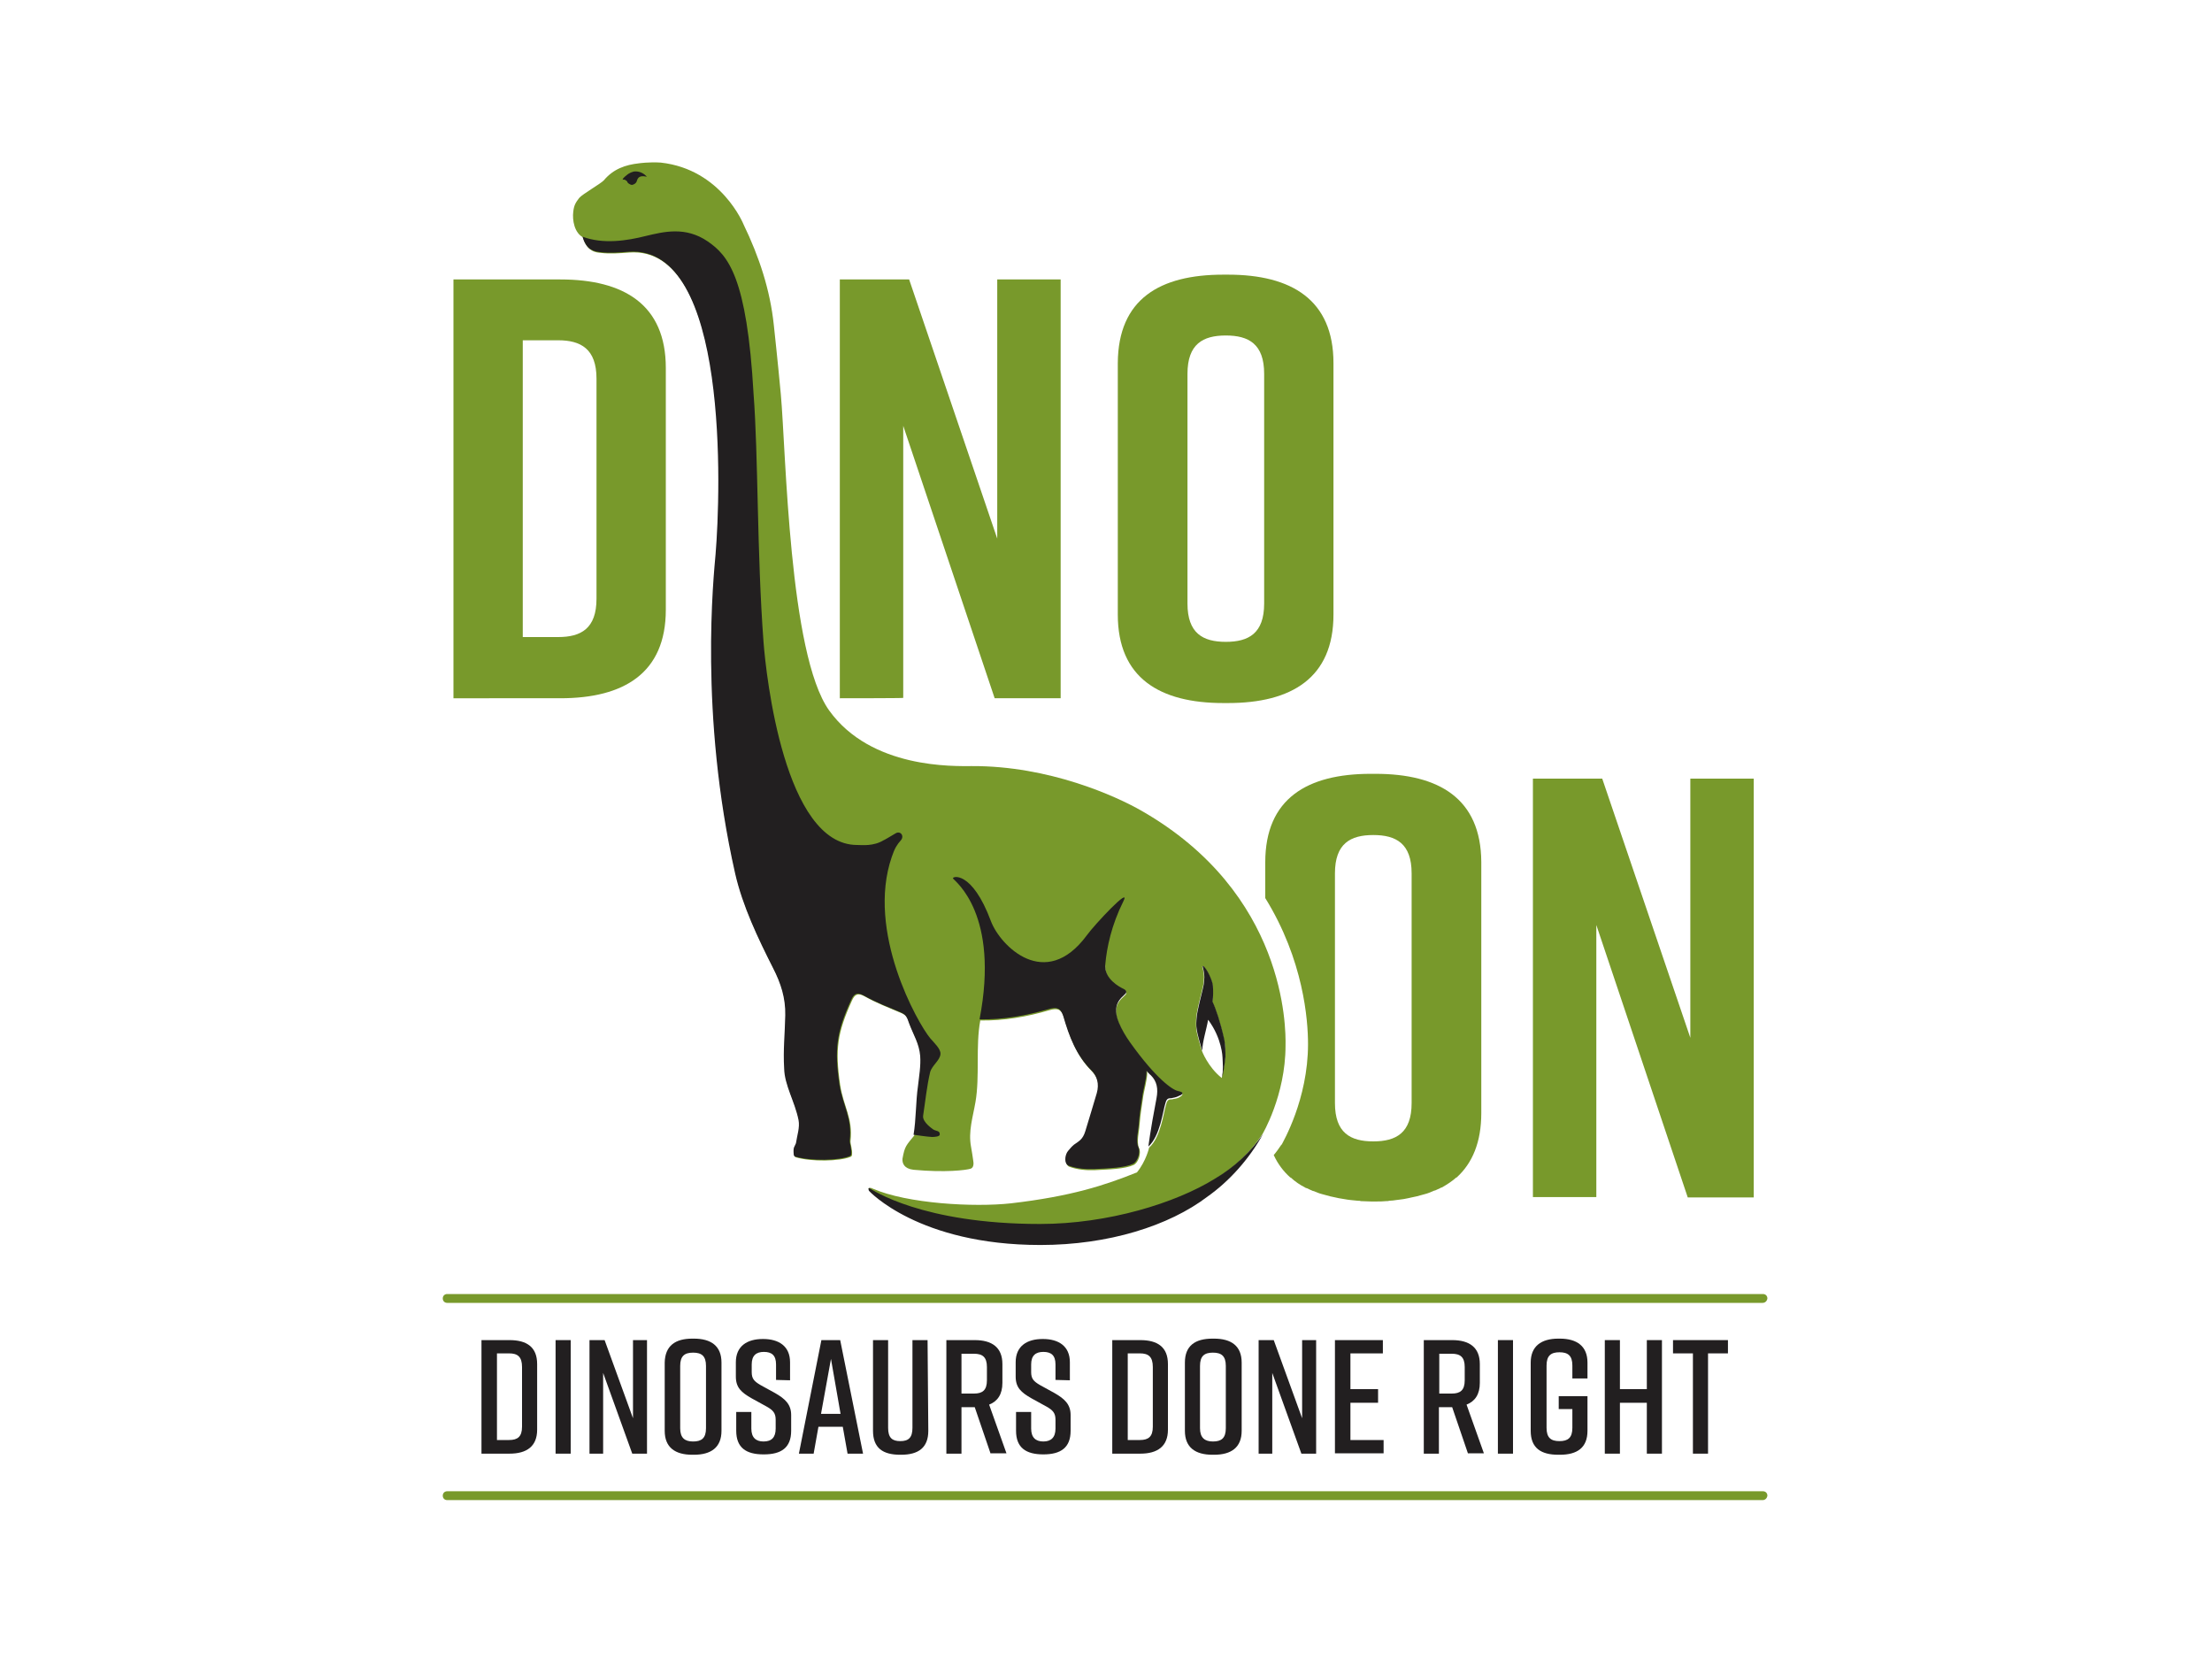 <?xml version="1.0" encoding="UTF-8"?> <svg xmlns="http://www.w3.org/2000/svg" xmlns:xlink="http://www.w3.org/1999/xlink" version="1.0" id="katman_1" x="0px" y="0px" viewBox="0 0 600 450" style="enable-background:new 0 0 600 450;" xml:space="preserve"> <style type="text/css"> .st0{fill:#78992B;} .st1{fill:#221F20;} .st2{fill:#81983C;} </style> <g> <path class="st0" d="M415.8,324.8V211.2h18.8l23.9,70.3v-70.3h17.2v113.6h-17.9L433,250.9v73.8H415.8z"></path> <g> <path class="st0" d="M478.1,353.4H121.3c-0.7,0-1.2-0.5-1.2-1.2c0-0.7,0.5-1.2,1.2-1.2h356.9c0.7,0,1.2,0.5,1.2,1.2 C479.3,352.9,478.8,353.4,478.1,353.4"></path> <path class="st0" d="M478.1,406.9H121.3c-0.7,0-1.2-0.5-1.2-1.2c0-0.7,0.5-1.2,1.2-1.2h356.9c0.7,0,1.2,0.5,1.2,1.2 C479.3,406.4,478.8,406.9,478.1,406.9"></path> <g> <g> <path class="st1" d="M145.7,370v17.8c0,4.5-2.8,6.5-7.5,6.5h-7.6v-30.8h7.6C142.9,363.5,145.7,365.4,145.7,370z M138.1,367.1 h-3.3v23.5h3.3c2.3,0,3.5-0.9,3.5-3.6v-16.2C141.6,368,140.4,367.1,138.1,367.1z"></path> <path class="st1" d="M150.7,394.3v-30.8h4.1v30.8H150.7z"></path> <path class="st1" d="M159.9,394.3v-30.8h4.1l7.7,21.2v-21.2h3.8v30.8h-4l-7.9-21.9v21.9H159.9z"></path> <path class="st1" d="M187.8,363.1h0.4c4.7,0,7.5,2,7.5,6.5v18.5c0,4.5-2.8,6.5-7.5,6.5h-0.4c-4.7,0-7.5-2-7.5-6.5v-18.5 C180.4,365,183.2,363.1,187.8,363.1z M188,391c2.3,0,3.5-0.9,3.5-3.6v-16.9c0-2.7-1.2-3.6-3.5-3.6c-2.3,0-3.5,0.9-3.5,3.6v16.9 C184.5,390,185.7,391,188,391z"></path> <path class="st1" d="M210.5,374.3v-4.2c0-2.5-1.2-3.4-3.3-3.4c-2.1,0-3.3,1-3.3,3.4v2.1c0,1.8,0.7,2.5,2.4,3.5l4,2.2 c2.6,1.5,4.3,3,4.3,5.9v4.3c0,4.6-2.7,6.4-7.4,6.4h-0.1c-4.7,0-7.4-1.8-7.4-6.4V383h4.1v4.5c0,2.4,1.2,3.5,3.3,3.5 c2.2,0,3.3-1.1,3.3-3.5v-2.4c0-1.8-0.7-2.6-2.5-3.6l-4-2.2c-2.8-1.6-4.3-2.9-4.3-5.9v-3.9c0-4.4,3.1-6.3,7.3-6.3h0.1 c4.2,0,7.3,1.9,7.3,6.3v4.9L210.5,374.3L210.5,374.3z"></path> <path class="st1" d="M228.6,387H222l-1.3,7.3h-4l6.1-30.8h5.1l6.2,30.8h-4.2L228.6,387z M228,383.5l-2.6-14.9l-2.7,14.9H228z"></path> <path class="st1" d="M251.8,388.1c0,4.6-2.7,6.5-7.4,6.5h-0.2c-4.7,0-7.4-1.8-7.4-6.5v-24.6h4.1v23.8c0,2.7,1.1,3.6,3.3,3.6 s3.3-0.9,3.3-3.6v-23.8h4.1L251.8,388.1L251.8,388.1z"></path> <path class="st1" d="M268.7,394.3l-4.3-12.6h0h-3.6v12.6h-4.1v-30.8h7.7c4.7,0,7.5,2,7.5,6.5v5.1c0,3.1-1.3,5-3.6,5.9l4.7,13.2 H268.7z M260.8,378h3.4c2.3,0,3.5-0.9,3.5-3.6v-3.6c0-2.7-1.2-3.6-3.5-3.6h-3.4V378z"></path> <path class="st1" d="M286.3,374.3v-4.2c0-2.5-1.2-3.4-3.3-3.4s-3.3,1-3.3,3.4v2.1c0,1.8,0.7,2.5,2.4,3.5l4,2.2 c2.6,1.5,4.3,3,4.3,5.9v4.3c0,4.6-2.7,6.4-7.4,6.4H283c-4.7,0-7.4-1.8-7.4-6.4V383h4.1v4.5c0,2.4,1.2,3.5,3.3,3.5 s3.3-1.1,3.3-3.5v-2.4c0-1.8-0.7-2.6-2.5-3.6l-4-2.2c-2.8-1.6-4.3-2.9-4.3-5.9v-3.9c0-4.4,3.1-6.3,7.3-6.3h0.1 c4.2,0,7.3,1.9,7.3,6.3v4.9L286.3,374.3L286.3,374.3z"></path> <path class="st1" d="M316.8,370v17.8c0,4.5-2.8,6.5-7.5,6.5h-7.6v-30.8h7.6C314,363.5,316.8,365.4,316.8,370z M309.2,367.1h-3.3 v23.5h3.3c2.3,0,3.5-0.9,3.5-3.6v-16.2C312.7,368,311.5,367.1,309.2,367.1z"></path> <path class="st1" d="M328.9,363.1h0.4c4.7,0,7.5,2,7.5,6.5v18.5c0,4.5-2.8,6.5-7.5,6.5h-0.4c-4.7,0-7.5-2-7.5-6.5v-18.5 C321.4,365,324.2,363.1,328.9,363.1z M329,391c2.3,0,3.5-0.9,3.5-3.6v-16.9c0-2.7-1.2-3.6-3.5-3.6c-2.3,0-3.5,0.9-3.5,3.6v16.9 C325.5,390,326.8,391,329,391z"></path> <path class="st1" d="M341.4,394.3v-30.8h4.1l7.7,21.2v-21.2h3.8v30.8h-4l-7.9-21.9v21.9H341.4z"></path> <path class="st1" d="M362.1,394.3v-30.8h13v3.6h-8.8v9.7h7.5v3.7h-7.5v10.1h9v3.6H362.1z"></path> <path class="st1" d="M398.2,394.3l-4.3-12.6h0h-3.6v12.6h-4.1v-30.8h7.7c4.7,0,7.5,2,7.5,6.5v5.1c0,3.1-1.3,5-3.6,5.9l4.7,13.2 H398.2z M390.4,378h3.4c2.3,0,3.5-0.9,3.5-3.6v-3.6c0-2.7-1.2-3.6-3.5-3.6h-3.4V378z"></path> <path class="st1" d="M406.3,394.3v-30.8h4.1v30.8H406.3z"></path> <path class="st1" d="M430.6,388.1c0,4.6-2.8,6.5-7.5,6.5h-0.4c-4.7,0-7.5-1.8-7.5-6.5v-18.5c0-4.4,2.8-6.5,7.5-6.5h0.4 c4.7,0,7.5,2.1,7.5,6.5v4.3h-4.1v-3.5c0-2.7-1.2-3.6-3.5-3.6c-2.3,0-3.5,0.9-3.5,3.6v16.9c0,2.7,1.2,3.6,3.5,3.6 c2.3,0,3.5-0.9,3.5-3.6v-5.1h-3.7v-3.5h7.8V388.1z"></path> <path class="st1" d="M439.4,363.5v13.3h7.3v-13.3h4.1v30.8h-4.1v-13.8h-7.3v13.8h-4.1v-30.8H439.4z"></path> <path class="st1" d="M468.7,367.1h-5.4v27.2h-4.1v-27.2h-5.4v-3.6h14.9V367.1z"></path> </g> </g> </g> <path class="st0" d="M180.6,99.8v65.6c0,17.2-11.4,24-28.6,24H123V75.8H152C169.2,75.8,180.6,82.6,180.6,99.8z M151.4,92.3h-9.6 v80.5h9.6c6.2,0,10.4-2.3,10.4-10.4v-59.7C161.8,94.6,157.5,92.3,151.4,92.3z"></path> <path class="st0" d="M227.8,189.4V75.8h18.8l23.9,70.3V75.8h17.2v113.6h-17.9L245,115.5v73.8C245,189.4,227.8,189.4,227.8,189.4z"></path> <path class="st0" d="M331.8,74.5h1.3c17.2,0,28.6,6.8,28.6,24v68.2c0,17.2-11.4,24-28.6,24h-1.3c-17.2,0-28.6-6.8-28.6-24V98.5 C303.3,81.1,314.6,74.5,331.8,74.5z M332.5,174.1c6.2,0,10.4-2.3,10.4-10.4v-62.3c0-8.1-4.2-10.4-10.4-10.4 c-6.2,0-10.4,2.3-10.4,10.4v62.3C322.1,171.8,326.3,174.1,332.5,174.1z"></path> <path class="st2" d="M235.5,322.6c0-0.1,0.1-0.3,0.1-0.4C235.6,322.3,235.5,322.4,235.5,322.6z"></path> <g> <path class="st0" d="M309.6,219.9c-6.8-3.9-25-12.2-46-12.1c-4.8,0-27.3,0.8-38.7-15.1c-10.9-15.2-11.7-70.3-13.1-85.7 c-0.9-9.7-1.7-16.8-1.9-18.8c-1-9.6-4-18.6-8.2-27.3c0,0-6-15-22.5-16.8c-3.2-0.2-5.9,0.2-5.9,0.2c-3.6,0.4-6.9,1.5-9.5,4.6 c-0.8,0.9-5.9,3.8-6.7,4.8c-0.9,1.2-1.4,1.9-1.6,3.7c-0.3,2.3,0.3,5.8,2.7,7c0.1,0.2,0.1,0.4,0.1,0.5c0,0.1,0.1,0.2,0.1,0.3 c1.1,3,3.2,3.3,4.6,3.4c2.5,0.3,5.1,0.1,7.7-0.1c27.3-2,25,65.2,23.6,82c-0.5,5.9-4.5,43.2,5.3,86.6c2,8.8,6.2,17.6,10.3,25.7 c2.1,4.1,3.4,8.1,3.3,12.8c-0.1,5.1-0.6,9.3-0.3,14.4c0.1,4.6,2.9,9,3.9,14c0.4,2-0.4,4.2-0.7,6.3c-0.4,1.1-0.8,0.9-0.6,3.1 c0,0.1,0.1,0.4,0.3,0.5c4.3,1.3,12.1,1.1,14.9-0.1c0.3-0.1,0.4-0.4,0.4-0.5c0.2-1.4-0.5-3.1-0.4-3.8c0.7-6.2-1.9-9.3-2.8-15.2 c-1.4-9.6-0.8-14.1,3.2-22.9c0.8-1.8,1.7-2.1,3.5-1.1c3.6,2,6.2,2.9,9.9,4.5c1.4,0.6,1.7,1.2,2.3,3c1.2,3.2,2.7,5.4,3,8.8 c0.2,2.7-0.3,5.5-0.6,8.2c-0.6,4.1-0.5,9.1-1.2,13.2c-2.2,2.7-2.6,2.9-3.2,6.3c-0.1,1.2,0.4,2.7,3,3c8.6,0.8,14.3,0.1,15.5-0.3 c0.9-0.3,0.8-1.6,0.7-2.1c-0.2-1.3-0.3-2.2-0.6-3.8c-0.8-4.2,0.5-8.1,1.2-12.2c1.2-7,0-15.1,1.3-22.1c6.4,0.1,12.7-1,18.8-2.8 c2.1-0.6,3.2-0.3,3.9,1.9c1.6,5.5,3.5,10.6,7.6,14.7c1.6,1.6,2.2,3.7,1.5,6.2c-1.3,4.3-1.8,6.1-3.1,10.3c-0.7,2.3-1.7,2.7-3.1,3.7 c-0.6,0.5-1.1,1.1-1.6,1.7c-0.4,0.5-0.6,1.1-0.7,1.7c0,0.2-0.3,1.8,0.9,2.3c2.2,0.8,4.6,1,7,0.9c3.8-0.2,8-0.3,10.4-1.4 c1.3-0.6,2.1-3.2,1.5-4.5c-0.8-1.7,0-4.6,0.1-6.3c0.3-3.4,0.4-3.7,0.9-7.1c0.3-2.5,1.2-5,1.2-7.3c0,0,0.1,0.1,0.1,0.1 c-4.4-4.7-11.7-14.4-11.9-20.7c0,0-0.4-5.4,0.4-8.4c-0.4,4,4.1,6.3,4.7,6.6c0.2,0.1,1,0.4,1,1c0,1-4.6,2.4-2,8.3 c0.8,1.9,1.8,3.7,3,5.3c7.2,10.1,11.6,12.9,12.9,13.2c0.4,0.1,0.9,0.1,1.2,0.4c0.4,0.3-0.3,0.8-0.5,0.9c-0.5,0.4-1.2,0.5-1.8,0.6 c-0.5,0.1-0.2,0.1-0.7,0.1c-0.9,0-1.1,0.7-1.3,1.4c-0.7,2.2-1.4,8.8-4.6,11.7c0,0-0.8,3.6-3.3,6.7c-8.7,3.5-17.8,6.5-34.2,8.4 c-10,1.1-28.1,0.1-37.5-4c0,0-0.4-0.2-0.6-0.2c-0.2,0-0.4,0.1-0.6,0.3c1,0.6,14.5,9.8,46.4,9.8c18.5,0,36.8-5.7,47.3-12.2 c5.3-3.1,9.8-7.3,13.2-12.4c0,0,6.3-10.5,6.3-24.1C348.8,278.7,348.8,242.3,309.6,219.9z M332.3,286.8c-0.1,1.4-0.7,5.1-0.9,5.6 c-3.8-3-5.4-7.4-5.4-7.4c0-0.1-0.1-0.2-0.1-0.3c-0.3-1-1.3-4.4-1.4-5.5c-0.1-1.1-0.1-2.2,0-3.3c0.1-1.7,1.5-7,1.5-7l0,0 c0.2-1.1,0.4-1.4,0.5-2.7c0.2-1.7,0-2.5-0.4-4.1c0.1,0,0.2,0,0.3,0c1,1,2.4,3.9,2.5,5.3c0.2,1.4,0.1,2.9-0.1,4.3 c0.9,1.9,2.1,5.4,3.2,10.3C332.4,283.6,332.4,285.2,332.3,286.8z"></path> <g> <path class="st1" d="M253.2,306.4c-0.1-0.1-3.1-2-2.8-3.8c0.6-3.9,1-8,1.9-11.8c0.5-1.8,2.7-3.2,2.8-4.9c0.1-1.4-1.7-3-2.8-4.3 c-3.4-4.1-17.4-28.9-10.4-49.2c0.8-2.4,1.5-3.4,2.4-4.4c1.1-1.2,0-2.7-1.3-2c-1.7,1-3,1.8-3.3,1.9c-2.8,1.7-5.8,1.3-7.2,1.3 c-19.7,0-24.7-45.9-25.4-55.1c-1.8-24.1-1.4-50.4-2.7-67.3c-1.8-31.7-6.9-37.5-12.4-41.3c-6.1-4.2-12.1-2.6-16.8-1.5 c-5.1,1.3-11.6,2.3-17.2,0.2c1.1,3.8,3.3,4,4.8,4.2c2.5,0.3,5.1,0.1,7.7-0.1c27.3-2,25,65.2,23.6,82c-0.5,5.9-4.5,43.2,5.3,86.6 c2,8.8,6.2,17.6,10.3,25.7c2.1,4.1,3.4,8.1,3.3,12.8c-0.1,5.1-0.6,9.3-0.3,14.4c0.1,4.6,2.9,9,3.9,14c0.4,2-0.4,4.2-0.7,6.3 c-0.4,1.1-0.8,0.9-0.6,3.1c0,0.1,0.1,0.4,0.3,0.5c4.3,1.3,12.1,1.1,14.9-0.1c0.3-0.1,0.4-0.4,0.4-0.5c0.2-1.4-0.5-3.1-0.4-3.8 c0.7-6.2-1.9-9.3-2.8-15.2c-1.4-9.6-0.8-14.1,3.2-22.9c0.8-1.8,1.7-2.1,3.5-1.1c3.6,2,6.2,2.9,9.9,4.5c1.4,0.6,1.7,1.2,2.3,3 c1.2,3.2,2.7,5.4,3,8.8c0.2,2.7-0.3,5.5-0.6,8.2c-0.6,4.1-0.5,9.1-1.2,13.2c1.7,0.2,3.3,0.5,5,0.6c0.7,0,2.2-0.1,2.1-0.7 C255,306.7,253.9,306.8,253.2,306.4z"></path> <path class="st1" d="M332.1,282c-1.1-4.9-2.3-8.4-3.2-10.3c0.2-1.4,0.2-2.9,0.1-4.3c-0.1-1.4-1.5-4.4-2.5-5.3 c-0.1-0.1-0.2-0.1-0.3,0c0.4,1.6,0.6,2.4,0.4,4.1c-0.1,1.3-0.3,1.6-0.5,2.7l0,0c0,0-1.4,5.4-1.5,7c-0.1,1.1-0.2,2.2,0,3.3 c0.1,1,1.1,4.5,1.4,5.5c0,0.1,0.1,0.2,0.1,0.3c0.1-2.7,1.1-5.5,1.6-8.4c3.8,5.1,3.9,10.2,3.9,10.2c0.1,2.2,0.2,3-0.1,5.5 c0.2-0.5,0.8-4.2,0.9-5.6C332.4,285.2,332.4,283.6,332.1,282z"></path> <path class="st1" d="M320.6,296.3c-0.3-0.2-0.8-0.3-1.2-0.4c-1.3-0.3-5.7-3.1-12.9-13.2c-1.2-1.7-2.2-3.4-3-5.3 c-2.5-6,2-7.3,2-8.3c0-0.6-0.8-0.9-1-1c-0.6-0.3-5-2.5-4.7-6.4c0.4-4.7,1.7-10.8,4.9-17.2c2.3-4.5-7.9,6.4-9.9,9.2 c-11.3,15.3-23.5,2.8-26-3.8c-5.2-14-10.7-12.2-10.3-11.6l0,0c0.6,0.8,12.7,9.7,7.2,38.2c6.4,0.1,12.7-1,18.8-2.8 c2.1-0.6,3.2-0.3,3.9,1.9c1.6,5.5,3.5,10.6,7.6,14.7c1.6,1.6,2.2,3.7,1.5,6.2c-1.3,4.3-1.8,6.1-3.1,10.3 c-0.7,2.3-1.7,2.7-3.1,3.7c-0.6,0.5-1.1,1.1-1.6,1.7c-0.4,0.5-0.6,1.1-0.7,1.7c0,0.2-0.3,1.8,0.9,2.3c2.2,0.8,4.6,1,7,0.9 c3.8-0.2,8-0.3,10.4-1.4c1.3-0.6,2.1-3.2,1.5-4.5c-0.8-1.7,0-4.6,0.1-6.3c0.3-3.4,0.4-3.7,0.9-7.1c0.3-2.5,1.2-5,1.2-7.3 c0.4,0.4,0.8,0.9,1.2,1.2c1.6,1.6,2,3.6,1.5,6.2c-1.8,9.4-2.2,13.1-2.2,13.1c3.2-2.9,3.9-9.5,4.6-11.7c0.2-0.7,0.4-1.4,1.3-1.4 c0.5,0,0.2,0,0.7-0.1c0.6-0.1,1.3-0.3,1.8-0.6C320.4,297.1,321,296.6,320.6,296.3z"></path> <path class="st1" d="M172.5,46.5c-0.3,0-0.6,0-0.8,0.1c-1.1,0.3-1.7,0.9-1.7,0.9c0,0-1.1,0.8-1.1,1.2c0,0.1,0.1,0.1,0.2,0 c0.4,0,0.7,0.2,1,0.5c0.1,0.4,0.4,0.6,0.8,0.8c0.3,0.2,0.7,0.2,1,0c0.5-0.2,0.8-0.6,0.9-1.1c0.1-0.3,0.2-0.5,0.4-0.7 c0.4-0.4,0.9-0.4,1.4-0.4c0.2,0,0.4,0.1,0.7,0.1c0.1,0,0.1,0.1,0.2,0.1c0,0,0.1,0,0,0C174.8,47.1,173.6,46.5,172.5,46.5z"></path> <path class="st1" d="M329.4,319.8c-10.5,6.5-28.8,12.2-47.3,12.2c-32,0-45.6-9.3-46.4-9.8c-0.1,0.1-0.1,0.3-0.1,0.4 c0,0.1,0,0.2,0.1,0.4c0,0,13.4,14.7,46.5,14.7c18.5,0,34.9-5.2,45.3-13.1c5.8-4.1,11.2-10,15.1-17 C339.2,312.5,334.7,316.7,329.4,319.8z"></path> </g> </g> <path class="st0" d="M373.1,209.9L373.1,209.9h-1.3l0,0c-17.2,0-28.6,6.7-28.6,24v9.7c10.4,16.8,11.6,33.1,11.6,39.6 c0,15.1-6.9,26.7-7.1,27.2l-0.1,0.1l-0.1,0.1c-0.6,0.9-1.3,1.9-2,2.7c1.1,2.4,2.6,4.4,4.5,6.1c0,0,0,0,0.1,0c1.2,1.1,2.5,2,3.9,2.7 c0.1,0.1,0.3,0.2,0.5,0.2c0.4,0.2,0.8,0.4,1.3,0.6c0.2,0.1,0.4,0.2,0.6,0.2c0.7,0.3,1.4,0.6,2.2,0.8c0.4,0.1,0.7,0.2,1.1,0.3 c0.4,0.1,0.7,0.2,1.1,0.3c0.5,0.1,0.9,0.2,1.4,0.3c0.3,0.1,0.6,0.1,0.9,0.2c0.8,0.1,1.6,0.3,2.4,0.4c0.3,0,0.5,0.1,0.8,0.1 c0.6,0.1,1.3,0.1,2,0.2c0.3,0,0.6,0,0.8,0.1c0.9,0,1.8,0.1,2.8,0.1l0,0h1.3l0,0c1,0,1.9,0,2.8-0.1c0.3,0,0.6,0,0.8-0.1 c0.7,0,1.3-0.1,2-0.2c0.3,0,0.5-0.1,0.8-0.1c0.8-0.1,1.6-0.2,2.4-0.4c0.3-0.1,0.6-0.1,0.9-0.2c0.5-0.1,0.9-0.2,1.4-0.3 c0.4-0.1,0.8-0.2,1.1-0.3c0.4-0.1,0.7-0.2,1.1-0.3c0.8-0.2,1.5-0.5,2.2-0.8c0.2-0.1,0.4-0.2,0.6-0.2c0.4-0.2,0.9-0.4,1.3-0.6 c0.2-0.1,0.3-0.2,0.5-0.2c1.4-0.8,2.8-1.7,3.9-2.7c0,0,0,0,0.1,0c4.3-3.9,6.7-9.6,6.7-17.5v-57.5v-10.6 C401.7,216.6,390.3,209.9,373.1,209.9z M382.9,299.2c0,8.1-4.2,10.4-10.4,10.4c-6.2,0-10.4-2.3-10.4-10.4v-62.3 c0-8.1,4.2-10.4,10.4-10.4c6.2,0,10.4,2.3,10.4,10.4V299.2z"></path> </g> </svg> 